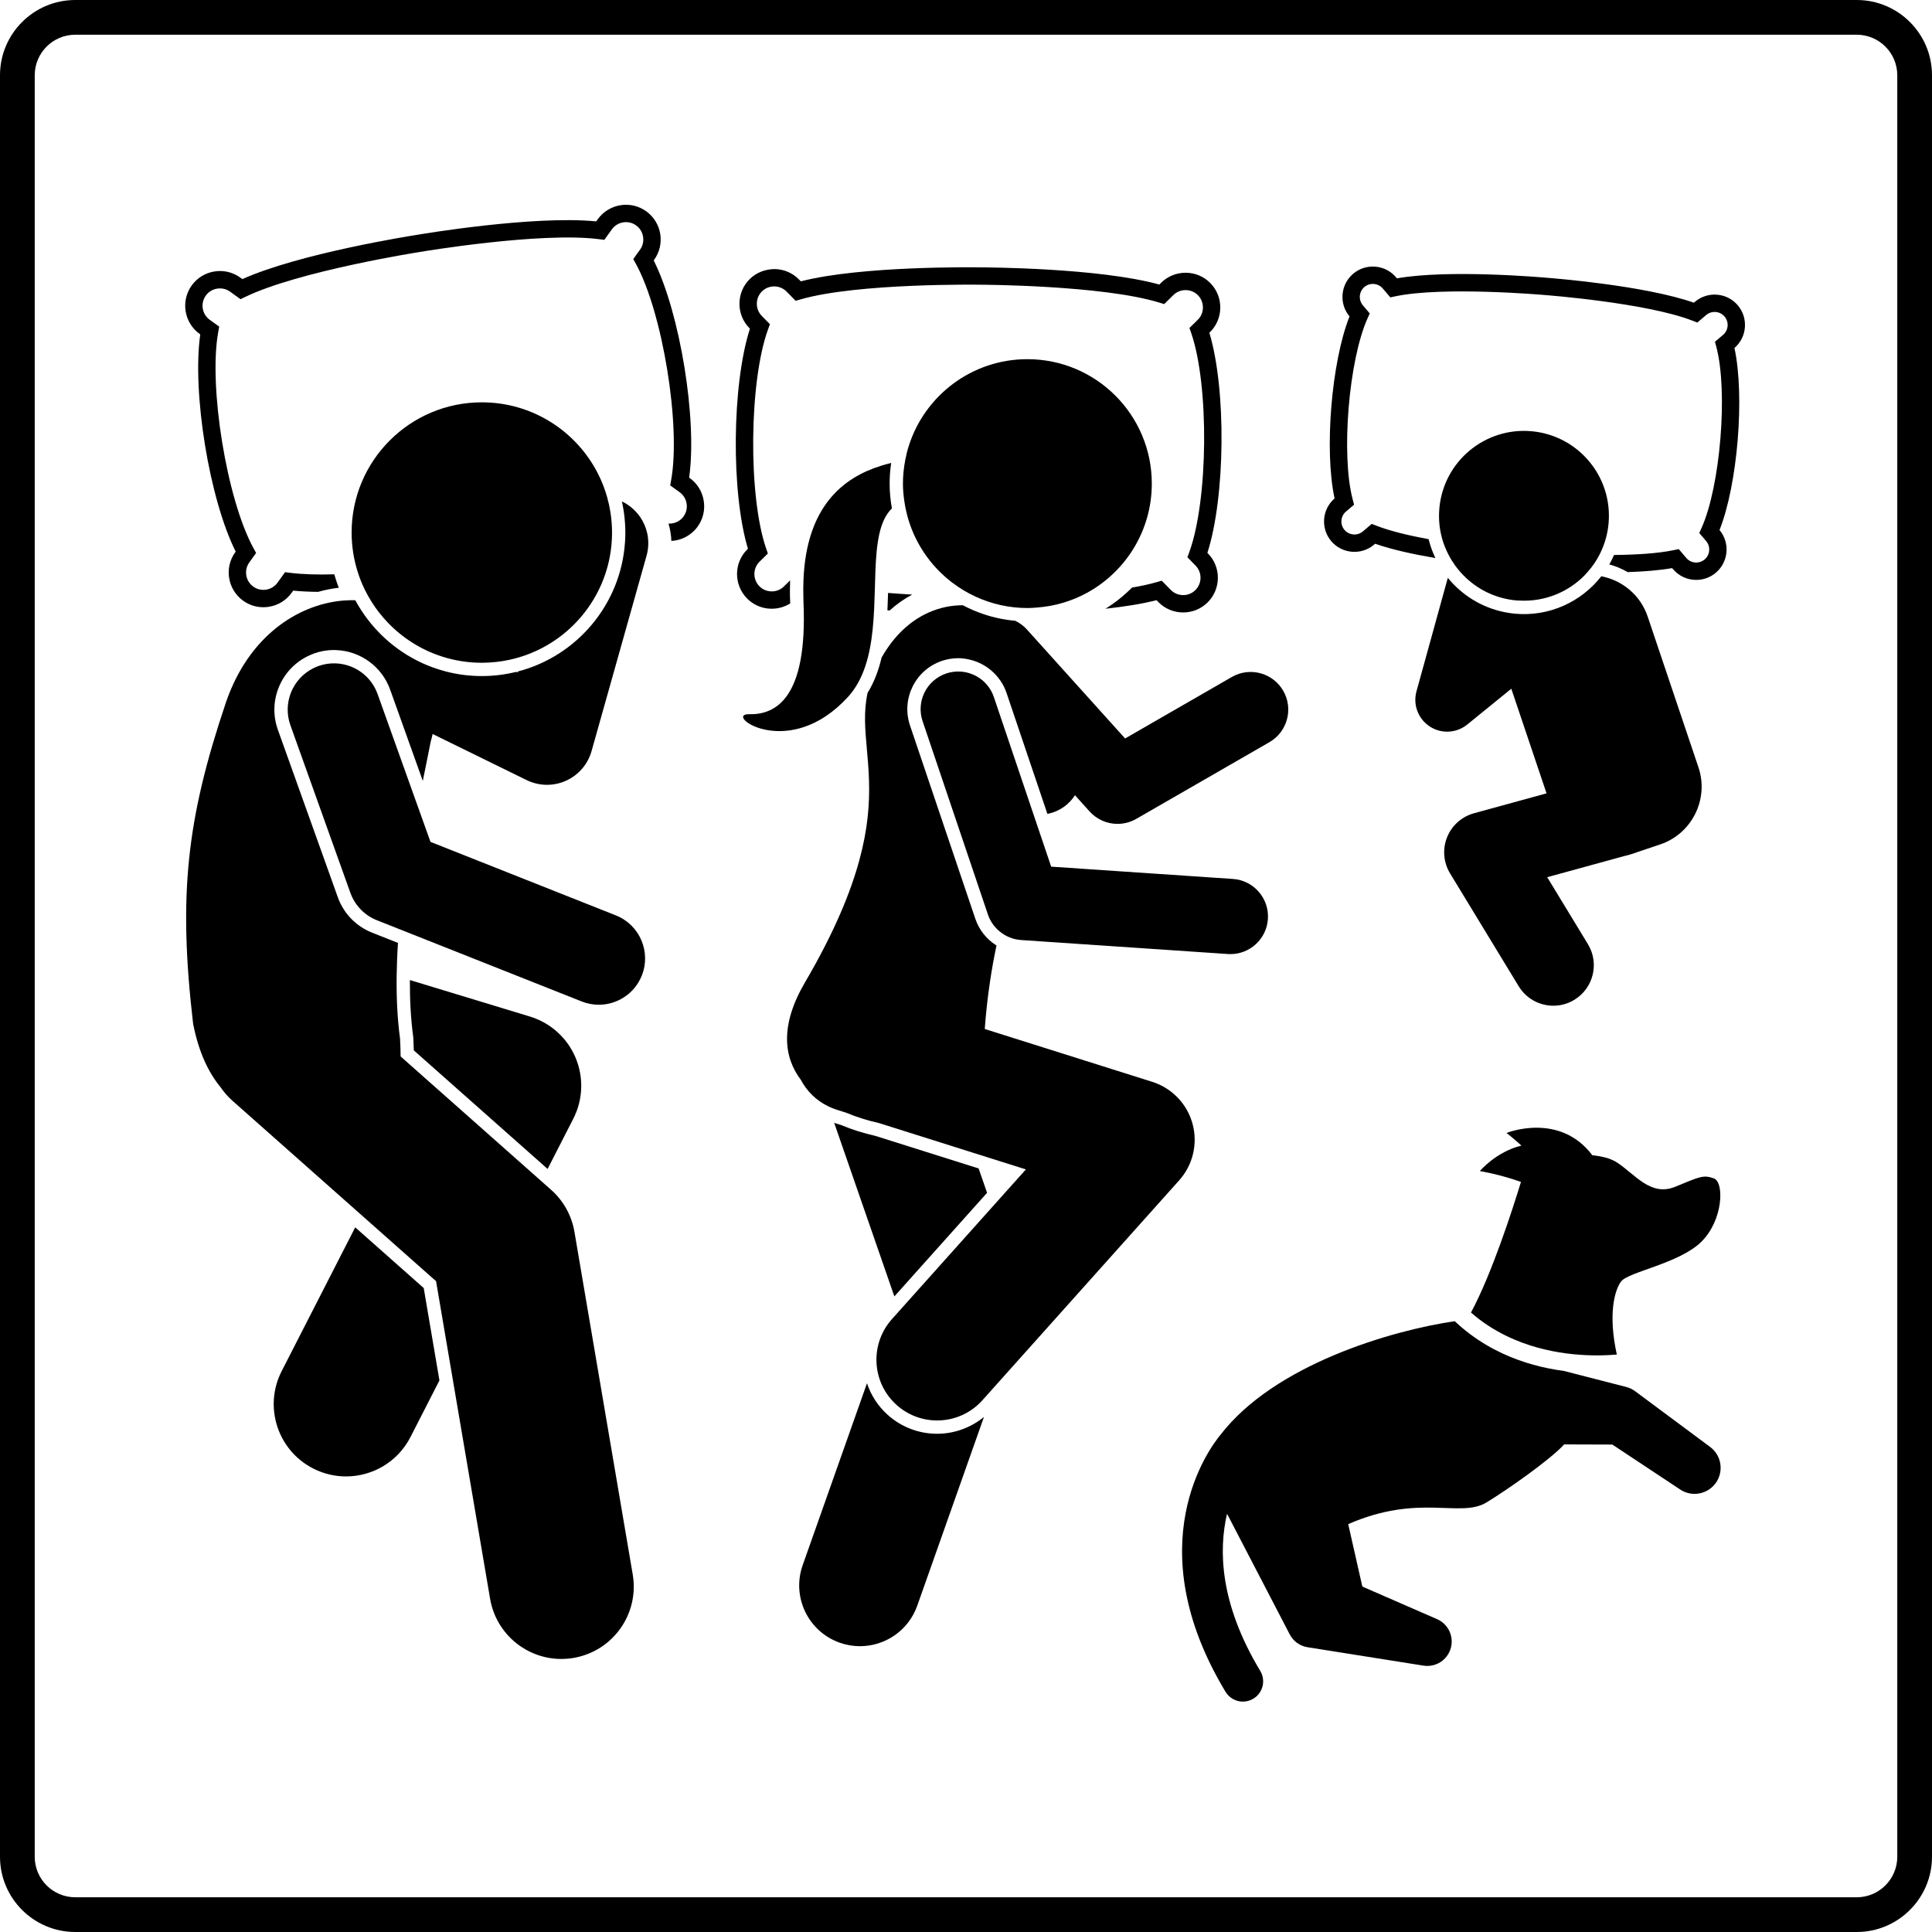 <svg xmlns="http://www.w3.org/2000/svg" enable-background="new 0 0 333.824 333.824" viewBox="0 0 333.824 333.824"><path d="M320.824,0H13C5.832,0,0,5.832,0,13v307.824c0,7.168,5.832,13,13,13h307.824c7.168,0,13-5.832,13-13V13
		C333.824,5.832,327.992,0,320.824,0z M327.824,320.824c0,3.859-3.141,7-7,7H13c-3.86,0-7-3.141-7-7V13c0-3.859,3.14-7,7-7h307.824
		c3.859,0,7,3.141,7,7V320.824z"/><path d="M129.069,103.394c2.009,2.045,5.134,2.336,7.468,0.871c-0.003-0.062-0.003-0.118-0.006-0.18
		c-0.059-1.338-0.054-2.595-0.011-3.803l-1.068,1.049c-0.561,0.551-1.306,0.854-2.101,0.854c-0.01,0-0.019,0-0.028-0.001
		c-0.805-0.007-1.556-0.324-2.114-0.892c-1.159-1.181-1.143-3.086,0.037-4.245l1.433-1.406l-0.309-0.896
		c-3.113-9.046-2.936-28.849,0.339-37.837l0.324-0.89l-1.407-1.432c-0.559-0.568-0.861-1.325-0.854-2.131
		c0.007-0.805,0.324-1.556,0.894-2.114c0.562-0.552,1.306-0.854,2.101-0.854c0.01,0,0.019,0,0.028,0.001
		c0.805,0.007,1.556,0.324,2.114,0.893l1.565,1.593l0.858-0.247c9.884-2.84,30.791-2.538,31.024-2.532
		c0.21,0,21.112,0.068,30.946,3.086l0.854,0.263l1.593-1.565c0.563-0.552,1.308-0.854,2.103-0.854c0.009,0,0.019,0,0.028,0
		c0.805,0.007,1.556,0.324,2.114,0.894c0.558,0.567,0.861,1.324,0.854,2.129c-0.008,0.805-0.324,1.556-0.893,2.114l-1.433,1.406
		l0.309,0.896c3.114,9.045,2.938,28.848-0.338,37.837l-0.324,0.89l1.406,1.432c1.159,1.181,1.143,3.086-0.037,4.245
		c-1.182,1.16-3.084,1.144-4.245-0.039l-1.565-1.593l-0.858,0.247c-1.265,0.364-2.713,0.675-4.273,0.943
		c-1.377,1.387-2.915,2.613-4.579,3.656c3.201-0.351,6.27-0.827,8.812-1.479l0.323,0.329c2.318,2.36,6.126,2.396,8.488,0.076
		c2.359-2.318,2.393-6.126,0.075-8.486l-0.095-0.097c3.114-9.663,3.281-28.31,0.34-38.027l0.096-0.094
		c1.141-1.12,1.776-2.622,1.791-4.229c0.014-1.606-0.595-3.119-1.715-4.258c-1.119-1.141-2.621-1.776-4.228-1.791
		c-1.619-0.005-3.119,0.595-4.26,1.714l-0.329,0.324c-10.511-2.9-30.105-2.966-30.936-2.967c-0.851-0.011-20.451-0.298-31.011,2.413
		l-0.324-0.33c-1.12-1.14-2.621-1.775-4.228-1.789c-1.593,0.021-3.118,0.595-4.258,1.714c-1.141,1.119-1.776,2.621-1.791,4.228
		s0.595,3.118,1.715,4.26l0.095,0.096c-3.114,9.663-3.281,28.31-0.341,38.027l-0.097,0.095
		C126.784,97.225,126.75,101.032,129.069,103.394z"/><path d="M153.334 105.462c.125.01.249.019.373.028 1.215-1.092 2.521-2.016 3.909-2.753-1.345-.078-2.745-.171-4.171-.285C153.417 103.444 153.383 104.45 153.334 105.462zM119.184 82.607l-.109-.079c1.428-10.052-1.575-28.457-6.123-37.533l.079-.109c1.933-2.685 1.32-6.441-1.366-8.376-2.686-1.933-6.442-1.32-8.377 1.366l-.271.376c-10.842-1.073-30.175 2.19-30.993 2.33-.842.131-20.2 3.178-30.146 7.643l-.375-.27c-1.297-.933-2.883-1.308-4.471-1.047-1.585.259-2.973 1.115-3.906 2.413-1.932 2.687-1.318 6.444 1.367 8.377l.109.078c-1.429 10.052 1.573 28.455 6.122 37.532l-.079.11c-1.933 2.687-1.318 6.444 1.367 8.376 1.028.739 2.238 1.127 3.486 1.127.326 0 .655-.026.983-.08 1.586-.259 2.974-1.116 3.906-2.413l.271-.376c1.324.131 2.777.197 4.305.213 1.217-.344 2.414-.577 3.573-.71-.293-.757-.551-1.53-.775-2.319-2.812.076-5.451.016-7.617-.261l-.887-.113-1.305 1.814c-.465.646-1.158 1.074-1.953 1.204-.793.128-1.589-.055-2.235-.521-1.344-.966-1.65-2.845-.684-4.188l1.173-1.629-.456-.83c-4.604-8.386-7.793-27.932-6.091-37.346l.168-.932-1.63-1.172c-1.343-.967-1.649-2.846-.684-4.189.465-.646 1.159-1.074 1.954-1.204.165-.026.331-.04.495-.04.624 0 1.229.192 1.74.562l1.813 1.304.804-.389c9.257-4.477 29.91-7.727 30.139-7.763.208-.035 20.822-3.523 31.025-2.214l.887.113 1.305-1.814c.968-1.343 2.848-1.647 4.189-.683.646.465 1.074 1.159 1.203 1.954.13.794-.055 1.588-.521 2.234l-1.172 1.63.456.829c4.604 8.386 7.792 27.931 6.091 37.346l-.168.931 1.63 1.174c.646.465 1.074 1.158 1.203 1.953.13.795-.055 1.589-.521 2.235-.621.863-1.616 1.292-2.605 1.237.286.966.462 1.97.496 2.997 1.75-.097 3.443-.951 4.544-2.482.934-1.297 1.305-2.885 1.046-4.471C121.337 84.928 120.481 83.541 119.184 82.607zM61.376 212.069l-12.708 24.844c-3.144 6.146-.71 13.677 5.437 16.821 1.823.932 3.767 1.374 5.683 1.374 4.544 0 8.927-2.487 11.139-6.811l5.002-9.78-2.715-15.959L61.376 212.069zM91.565 175.645l-20.743-6.304c-.016 3.33.147 6.617.574 9.802l.012.085.005.086c.044.752.074 1.473.091 2.179l23.115 20.485 4.44-8.68c1.686-3.296 1.824-7.169.377-10.577C97.99 179.313 95.107 176.721 91.565 175.645z"/><path d="M110.605,89.324c-0.333-0.485-0.723-0.93-1.157-1.333c-0.581-0.539-1.248-0.995-1.988-1.348
		c0.27,1.217,0.45,2.466,0.533,3.742c0.035,0.54,0.06,1.083,0.06,1.631c0,0.523-0.022,1.041-0.054,1.556
		c-0.675,10.841-8.342,19.818-18.537,22.456l-0.047,0.166l-0.213-0.105c-1.907,0.471-3.898,0.726-5.949,0.726
		c-2.108,0-4.156-0.266-6.111-0.764c-0.867-0.221-1.716-0.488-2.544-0.798c-4.744-1.773-8.801-4.96-11.663-9.045
		c-0.56-0.799-1.077-1.63-1.541-2.495c-0.62-0.017-1.25-0.002-1.887,0.044c-0.157,0.011-0.314,0.021-0.473,0.037
		c-7.584,0.742-16.041,6.069-19.988,17.548c-6.805,20.173-8.268,33.306-5.682,55.521c0.947,4.874,2.622,8.417,4.748,10.995
		c0.568,0.83,1.232,1.611,2.019,2.308l22.328,19.787l12.887,11.42l2.334,13.72l7,41.147c1.037,6.097,6.325,10.406,12.309,10.406
		c0.695,0,1.402-0.059,2.111-0.179c6.806-1.158,11.384-7.613,10.227-14.419l-10.072-59.207c-0.479-2.809-1.9-5.37-4.033-7.259
		l-1.683-1.491l-24.32-21.552c-0.003-0.955-0.034-1.978-0.1-3.092c-0.47-3.506-0.63-7.133-0.583-10.803
		c0.024-1.9,0.098-3.809,0.229-5.721l-4.492-1.781c-2.752-1.091-4.902-3.316-5.9-6.104L48.01,126.085
		c-1.881-5.26,0.796-11.052,5.972-13.061c0.087-0.034,0.168-0.075,0.256-0.107c1.12-0.401,2.288-0.605,3.471-0.605
		c0.12,0,0.239,0.01,0.358,0.014c4.193,0.147,7.917,2.845,9.339,6.818l1.77,4.946l1.933,5.403l1.945,5.436
		c0.283-1.394,0.561-2.764,0.826-4.077c0.184-0.911,0.362-1.801,0.531-2.668c0.129-0.449,0.241-0.902,0.343-1.358l2.116,1.038
		l14.121,6.924c1.11,0.544,2.315,0.817,3.522,0.817c1.111,0,2.225-0.231,3.264-0.696c2.168-0.969,3.794-2.851,4.438-5.136l9.5-33.75
		c0.373-1.327,0.389-2.67,0.104-3.927C111.594,91.1,111.179,90.159,110.605,89.324z"/><path d="M106.413 158.168l-32.031-12.703-.677-1.891-1.526-4.265-4.032-11.268-1.933-5.403-.973-2.718c-1.131-3.162-4.048-5.167-7.209-5.296-.998-.041-2.02.101-3.018.459-.309.111-.604.244-.891.387-3.567 1.785-5.324 5.99-3.946 9.841l10.36 28.953c.775 2.166 2.444 3.893 4.583 4.741l3.84 1.523 2.22.88 29.335 11.634c.968.384 1.966.565 2.947.565 3.184 0 6.193-1.914 7.438-5.053C112.529 164.447 110.52 159.797 106.413 158.168zM62.853 101.507c.071.151.142.302.216.452.003.005.006.011.008.016.349.705.734 1.388 1.153 2.049.35.554.722 1.092 1.118 1.611 2.171 2.85 5.005 5.166 8.274 6.717.92.437 1.874.813 2.858 1.124 2.138.674 4.413 1.04 6.775 1.04.832 0 1.653-.049 2.461-.137 1.547-.168 3.046-.495 4.482-.96 8.315-2.695 14.509-10.095 15.435-19.063.08-.769.121-1.55.121-2.34 0-.283-.011-.564-.021-.845-.067-1.816-.35-3.576-.823-5.258-.395-1.405-.922-2.754-1.569-4.033-3.708-7.333-11.307-12.364-20.086-12.364-12.426 0-22.5 10.073-22.5 22.5 0 2.455.399 4.816 1.125 7.027C62.156 99.888 62.481 100.71 62.853 101.507zM170.553 206.1l-1.458-4.205-17.814-5.621c-2.09-.471-4.063-1.094-5.869-1.852l-1.273-.402 10.395 29.984L170.553 206.1zM153.392 244.478c-1.714-1.533-2.908-3.431-3.589-5.471l-11.11 31.432c-1.933 5.467.933 11.466 6.4 13.398 1.157.409 2.338.604 3.499.604 4.325 0 8.376-2.693 9.899-7.004l11.524-32.604c-2.271 1.855-5.124 2.904-8.094 2.904C158.771 247.738 155.741 246.58 153.392 244.478z"/><path d="M206.052 194.161c-.942-3.438-3.566-6.164-6.967-7.236l-28.93-9.128c.176-2.48.461-5.207.898-8.152.296-1.99.666-4.082 1.125-6.275-1.675-1.054-2.992-2.65-3.655-4.615l-5.346-15.824-5.942-17.589c-1.553-4.597.924-9.601 5.521-11.154.884-.298 1.802-.451 2.729-.46.028 0 .057-.003.085-.003.747 0 1.469.119 2.17.297 1.3.331 2.489.949 3.498 1.802 1.197 1.011 2.145 2.327 2.671 3.885l6.367 18.847.703 2.08c2.159-.447 3.72-1.64 4.765-3.227l2.521 2.798c1.269 1.408 3.038 2.149 4.832 2.149 1.108 0 2.227-.284 3.242-.868l23-13.25c3.11-1.792 4.179-5.767 2.387-8.877-1.792-3.11-5.767-4.179-8.877-2.388l-18.445 10.626-16.708-18.543-.272-.302c-.583-.647-1.271-1.137-2.01-1.492-1.89-.167-3.716-.555-5.454-1.139-1.247-.419-2.448-.935-3.594-1.546-.954.003-1.906.092-2.848.281-1.081.216-2.146.56-3.183 1.032-3.05 1.388-5.845 3.912-8.008 7.728-.512 2.18-1.276 4.251-2.424 6.107-1.39 6.416 1.054 12.135.002 21.58-.499 4.484-1.799 9.814-4.67 16.457-1.552 3.591-3.55 7.554-6.15 11.991-4.292 7.323-3.727 12.856-.699 16.845 1.028 1.957 2.677 3.582 4.769 4.581.438.209.889.401 1.365.551l1.688.532c1.804.765 3.729 1.357 5.674 1.79l16.277 5.136 9.099 2.871-5.841 6.528-17.314 19.351c-.246.275-.474.561-.687.853-1.21 1.672-1.858 3.607-1.966 5.561-.17 3.076 1.002 6.198 3.476 8.412 2.003 1.792 4.505 2.675 6.997 2.675 2.884 0 5.755-1.181 7.829-3.499l2.129-2.38 31.871-35.62C206.128 201.282 206.995 197.6 206.052 194.161zM146.478 120.47c2.798-3.045 3.858-7.306 4.312-11.787.115-1.132.194-2.276.249-3.42.048-1.009.081-2.015.109-3.011.139-4.911.193-9.513 1.63-12.512.352-.736.791-1.371 1.333-1.894-.254-1.392-.394-2.823-.394-4.287 0-1.211.092-2.401.268-3.564-.588.141-1.182.307-1.776.492-6.41 2.004-12.887 6.892-13.383 19.803-.038.986-.043 2.015-.008 3.096.006.201.003.389.012.594.744 16.755-4.855 19.536-9.396 19.429-4.411-.104 6.085 7.822 16.155-2.027C145.885 121.094 146.182 120.792 146.478 120.47zM164.536 100.671c1.257.955 2.618 1.776 4.07 2.439 2.717 1.241 5.728 1.95 8.91 1.95.574 0 1.138-.042 1.701-.086 3.066-.241 5.955-1.106 8.525-2.498 6.714-3.637 11.275-10.744 11.275-18.916 0-11.874-9.626-21.5-21.5-21.5-9.625 0-17.769 6.326-20.511 15.045-.247.784-.44 1.591-.597 2.411-.25 1.311-.393 2.66-.393 4.043 0 1.03.097 2.034.237 3.025.109.775.26 1.534.45 2.28C157.918 93.644 160.724 97.775 164.536 100.671z"/><path d="M181.628 149.746l-1.604-4.748-1.104-3.267-.306-.905-6.885-20.38c-.866-2.563-3.176-4.228-5.715-4.404-.831-.057-1.686.043-2.523.326-3.401 1.149-5.227 4.838-4.078 8.239l6.296 18.635 4.992 14.777c.394 1.166 1.107 2.158 2.014 2.911 1.03.855 2.312 1.4 3.706 1.494l35.733 2.417c.149.01.298.015.445.015 3.39 0 6.246-2.629 6.479-6.062.242-3.582-2.465-6.682-6.047-6.924L181.628 149.746zM300.267 52.753c-.904-1.067-2.174-1.719-3.575-1.833-1.397-.116-2.759.319-3.828 1.226l-.184.156c-8.631-3.025-24.78-4.26-25.465-4.311-.705-.063-16.839-1.479-25.846.102l-.156-.185c-.905-1.067-2.175-1.718-3.576-1.833-1.399-.109-2.76.32-3.827 1.226-2.198 1.865-2.478 5.166-.631 7.373-3.13 7.88-4.384 23.167-2.58 31.451-2.182 1.878-2.443 5.18-.578 7.378 1.872 2.208 5.195 2.479 7.401.607l.186-.157c2.908 1.019 6.67 1.835 10.407 2.471-.256-.535-.486-1.083-.685-1.646-.187-.528-.349-1.065-.483-1.613-3.366-.622-6.607-1.391-8.998-2.32l-.832-.323-1.534 1.301c-.456.387-1.043.566-1.64.522-.603-.05-1.147-.327-1.534-.783-.803-.946-.687-2.37.26-3.174l1.397-1.185-.242-.915c-2.029-7.668-.687-24.031 2.564-31.266l.388-.863-1.185-1.397c-.803-.946-.687-2.37.26-3.174.457-.386 1.043-.567 1.642-.522.603.05 1.146.327 1.533.783l1.302 1.533.874-.184c8.349-1.752 25.673-.235 25.869-.217.174.013 17.512 1.336 25.471 4.429l.833.323 1.531-1.302c.457-.386 1.036-.57 1.642-.522.602.05 1.146.328 1.533.784.803.946.686 2.37-.26 3.173l-1.396 1.184.242.916c2.028 7.668.686 24.032-2.564 31.268l-.388.862 1.184 1.396c.803.947.686 2.372-.26 3.175-.948.805-2.371.686-3.175-.261l-1.301-1.532-.874.184c-2.766.58-6.518.8-10.305.836-.225.517-.475 1.02-.749 1.508-.024.042-.05.082-.074.124 1.121.301 2.188.748 3.174 1.327 2.771-.089 5.448-.297 7.686-.69l.156.184c1.037 1.224 2.518 1.853 4.009 1.853 1.2 0 2.408-.408 3.394-1.244 2.197-1.866 2.477-5.165.632-7.373 3.129-7.88 4.383-23.168 2.58-31.451C301.871 58.251 302.132 54.949 300.267 52.753zM247.042 125.526c.917.6 1.965.896 3.008.896 1.234 0 2.464-.415 3.47-1.232l7.614-6.189 6.088 18.079-12.541 3.441c-2.119.581-3.841 2.124-4.653 4.165s-.617 4.346.524 6.223l11.858 19.5c1.318 2.167 3.624 3.364 5.988 3.364 1.239 0 2.494-.329 3.63-1.02 3.303-2.009 4.353-6.315 2.344-9.618l-7.035-11.568 13.35-3.663c.385-.083.771-.182 1.153-.311l.086-.029.059-.016c.262-.072.514-.161.76-.26l4.129-1.39c5.473-1.843 8.443-7.828 6.6-13.301l-8.78-26.073c-1.249-3.708-4.402-6.261-8.006-6.953-3.437 4.387-8.95 7.01-14.902 6.47-.618-.056-1.223-.149-1.817-.269l-.038.031.01-.037c-3.946-.799-7.35-2.951-9.767-5.914-.022.07-.049.136-.069.207l-5.357 19.4C244.112 121.764 245.039 124.217 247.042 125.526z"/><path d="M250.226 95.731c.198.393.414.775.647 1.148.178.286.364.567.561.84 2.134 2.952 5.341 5.106 9.121 5.826.472.09.951.16 1.439.204.161.015.32.01.481.019 4.369.254 8.432-1.426 11.303-4.339.177-.18.339-.375.507-.564.418-.47.814-.96 1.17-1.483.061-.089.12-.18.179-.271.256-.394.493-.8.711-1.22.854-1.644 1.415-3.474 1.593-5.433.733-8.073-5.218-15.211-13.291-15.944-8.073-.733-15.211 5.218-15.944 13.291-.183 2.017.051 3.976.632 5.792.178.557.399 1.095.641 1.622C250.055 95.393 250.141 95.561 250.226 95.731zM295.485 250.009l-12.946-9.619c-.468-.348-.999-.602-1.563-.746l-10.792-2.772c-1.666-.219-3.425-.559-5.227-1.055-.856-.236-1.721-.513-2.59-.826-3.747-1.348-7.56-3.461-11.007-6.705-10.97 1.602-31.135 7.505-40.464 19.612-1.96 2.363-14.434 19.049.86 44.423.657 1.091 1.814 1.694 3.001 1.694.615 0 1.238-.163 1.804-.503 1.655-.998 2.188-3.149 1.191-4.805-7.002-11.616-7.206-20.869-5.734-27.148l10.831 20.84c.616 1.187 1.76 2.011 3.081 2.221l20.024 3.178c1.202.191 2.377-.147 3.275-.855.668-.527 1.181-1.258 1.436-2.128.595-2.038-.417-4.201-2.363-5.05l-12.908-5.628-2.44-10.786c12.249-5.36 19.334-.987 23.888-3.747 3.589-2.178 11.027-7.393 13.428-10.03l8.318.026 11.73 7.771c.764.507 1.627.749 2.481.749 1.419 0 2.813-.669 3.687-1.914C297.885 254.211 297.442 251.463 295.485 250.009zM293.943 214.589c3.829-3.748 4.006-10.331 2.19-10.977-1.816-.646-2.367-.331-6.671 1.443-4.304 1.773-7.007-2.251-10.153-4.246-1.095-.694-2.633-1.037-4.173-1.196-5.707-7.552-14.835-3.85-14.835-3.85s1.081.809 2.58 2.178c-4.394 1.068-7.188 4.407-7.188 4.407s3.257.508 7.11 1.869c-1.46 4.78-5.03 15.869-8.636 22.571.5.436 1.007.854 1.523 1.241 1.93 1.449 3.956 2.571 5.991 3.434 7.019 2.979 14.128 2.892 17.686 2.586-1.516-6.886-.428-11.06.729-12.617C281.343 219.755 290.114 218.337 293.943 214.589z"/></svg>